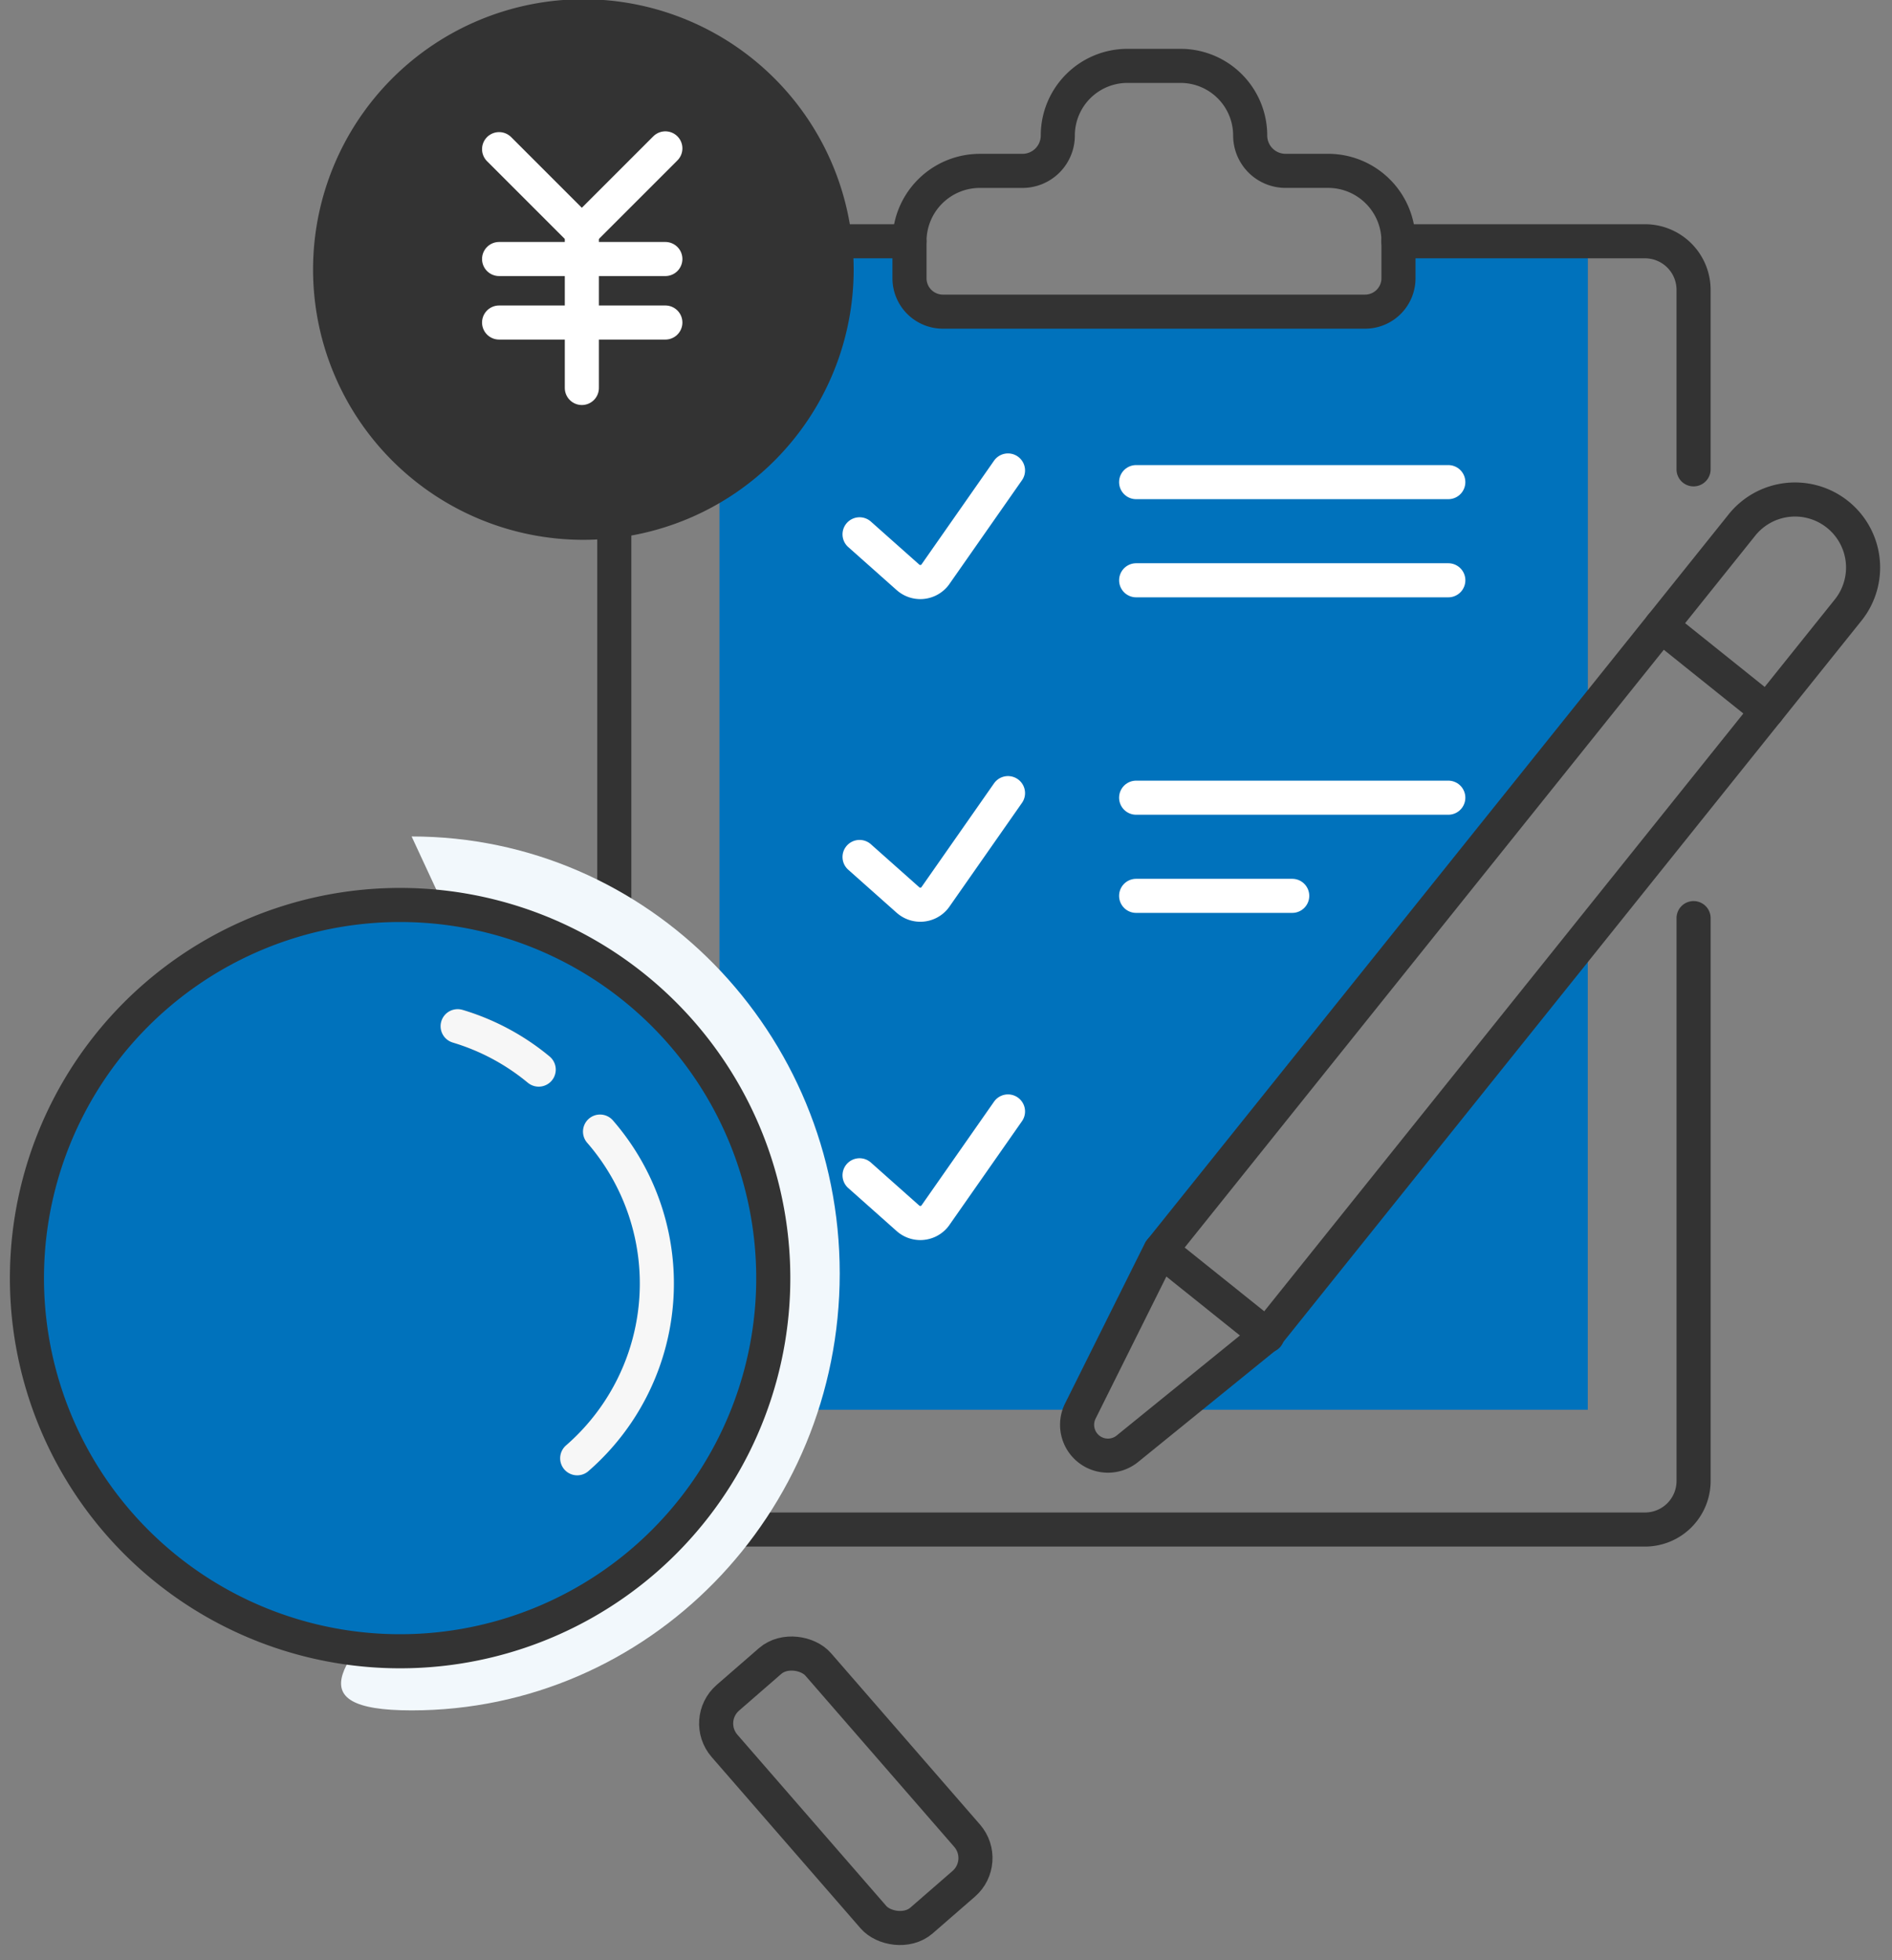 <svg xmlns="http://www.w3.org/2000/svg" width="111" height="115"><rect width="100%" height="100%" fill="#808080" stroke="none"/><defs><clipPath id="a"><path fill="#fff" stroke="#707070" d="M-26.378.087h111v115h-111z" data-name="長方形 79469"/></clipPath><clipPath id="b"><path fill="none" stroke="#fff" stroke-width="2" d="M0 0h77.201v90.859H0z" data-name="長方形 77969"/></clipPath><clipPath id="c"><path fill="none" d="M0 0h46.573v73.193H0Z" data-name="パス 8344"/></clipPath><clipPath id="d"><path fill="none" d="M0 0h31.716v31.717H0z" data-name="長方形 78162"/></clipPath></defs><g clip-path="url(#a)" data-name="マスクグループ 6373" transform="translate(26.378 -.087)"><g data-name="グループ 6379"><path fill="#0072bc" d="m41.678 73.487 25.1-31.312V14.243H55.664v2.17a1.96 1.96 0 0 1-1.961 1.959H28.939a1.96 1.96 0 0 1-1.959-1.961v-2.167H15.831v68.554h21.21Z" data-name="パス 2679"/><path fill="#0072bc" d="m47.906 78.483-5.319 4.314h24.187V54.942Z" data-name="パス 2680"/><path fill="none" stroke="#fff" stroke-linecap="round" stroke-linejoin="round" stroke-width="2" d="M40.278 34.133h18.314" data-name="線 415"/><g data-name="グループ 6322"><g fill="none" stroke-linecap="round" stroke-linejoin="round" stroke-width="2" clip-path="url(#b)" data-name="グループ 6322" transform="translate(7.693 1.983)"><path stroke="#fff" d="m16.358 29.453 2.84 2.525a1.09 1.09 0 0 0 1.541-.092 1 1 0 0 0 .077-.1l4.25-6.079" data-name="パス 2669"/><path stroke="#fff" d="m16.358 48.384 2.84 2.525a1.09 1.09 0 0 0 1.541-.092 1 1 0 0 0 .077-.1l4.25-6.079" data-name="パス 2670"/><path stroke="#fff" d="m16.358 67.06 2.84 2.525a1.09 1.09 0 0 0 1.541-.092 1 1 0 0 0 .077-.1l4.25-6.079" data-name="パス 2671"/><path stroke="#fff" d="M32.584 26.391h18.314" data-name="線 409"/><path stroke="#fff" d="M32.584 44.906h18.314" data-name="線 411"/><path stroke="#fff" d="M32.584 50.665h9.157" data-name="線 412"/><path stroke="#333" d="M65.287 25.641V15.11a2.85 2.85 0 0 0-2.85-2.85H47.973" data-name="パス 2672"/><path stroke="#333" d="M19.285 12.26H4.819a2.85 2.85 0 0 0-2.85 2.85v69.884a2.85 2.85 0 0 0 2.85 2.85h57.619a2.85 2.85 0 0 0 2.85-2.85V51.971" data-name="パス 2673"/><path stroke="#333" d="M39.275 6.055a4.087 4.087 0 0 0-4.087-4.086h-3.113a4.087 4.087 0 0 0-4.087 4.087 2.074 2.074 0 0 1-2.074 2.074h-2.496a4.13 4.13 0 0 0-4.131 4.131v2.167a1.96 1.96 0 0 0 1.959 1.961H46.01a1.96 1.96 0 0 0 1.965-1.96v-2.17a4.13 4.13 0 0 0-4.131-4.131h-2.492a2.074 2.074 0 0 1-2.077-2.072Z" data-name="パス 2674"/><path stroke="#333" d="m63.386 34.821-29.4 36.683-4.674 9.385a1.81 1.81 0 0 0 2.76 2.215l8.137-6.603 29.4-36.683" data-name="パス 2677"/><path stroke="#333" d="m40.288 76.472-6.263-5.019" data-name="線 414"/><path stroke="#333" d="M73.736 28.288a3.99 3.99 0 0 0-5.61.618l-4.739 5.915 6.228 4.992 4.741-5.915a3.99 3.99 0 0 0-.62-5.61" data-name="パス 2678"/></g><path fill="#f2f8fc" d="M-2.229 49.164c13.869 0 25.116 11.478 25.116 25.637S11.64 100.438-2.229 100.438 9.335 88.23 9.335 74.072" data-name="パス 8343"/></g></g><g data-name="グループ 6548"><g data-name="グループ 6521"><g clip-path="url(#c)" data-name="マスクグループ 6372" transform="rotate(-41 79.45 84.206)"><path fill="#0072bc" d="M45.179 23.286A21.893 21.893 0 1 1 23.286 1.393a21.893 21.893 0 0 1 21.893 21.893" data-name="パス 2754"/><path fill="none" stroke="#333" stroke-miterlimit="10" stroke-width="2" d="M45.179 23.286A21.893 21.893 0 1 1 23.286 1.393a21.893 21.893 0 0 1 21.893 21.893Z" data-name="パス 2755"/><path fill="none" d="M37.779 24.493A13.586 13.586 0 0 1 24.193 38.08" data-name="パス 2756"/><path fill="none" stroke="#f7f7f7" stroke-linecap="round" stroke-linejoin="round" stroke-width="2" d="M37.779 24.493A13.586 13.586 0 0 1 24.193 38.08" data-name="パス 2757"/><path fill="#fff" stroke="#707070" stroke-width="2" d="M35.53 14.346a13.5 13.5 0 0 1 1.919 5.042" data-name="パス 2758"/><path fill="none" stroke="#f7f7f7" stroke-linecap="round" stroke-linejoin="round" stroke-width="2" d="M35.53 14.346a13.5 13.5 0 0 1 1.919 5.042" data-name="パス 2759"/><path fill="none" d="M20.756 45.65h5.063v10.575h-5.063z" data-name="長方形 78164"/><path fill="none" stroke="#333" stroke-width="2" d="M23.338 46.069Z" data-name="パス 2762"/><path fill="none" d="M19.646 56.588h7.283V71.8h-7.283Z" data-name="パス 2760"/><rect width="7.283" height="17.317" fill="none" stroke="#333" stroke-miterlimit="10" stroke-width="2" data-name="長方形 78167" rx="2" transform="translate(19.646 54.483)"/></g></g><g data-name="グループ 8527"><g clip-path="url(#d)" data-name="マスクグループ 6371" transform="translate(-8.011 .043)"><path fill="#333" d="M31.716 15.859A15.858 15.858 0 1 1 15.857 0a15.86 15.86 0 0 1 15.859 15.859" data-name="パス 2748"/><path fill="none" stroke="#fff" stroke-linecap="round" stroke-linejoin="round" stroke-width="2" d="m10.914 8.795 4.854 4.854 4.9-4.9" data-name="パス 2749"/><path fill="none" stroke="#fff" stroke-linecap="round" stroke-linejoin="round" stroke-width="2" d="M15.769 13.649v9.158" data-name="線 440"/><path fill="none" stroke="#fff" stroke-linecap="round" stroke-linejoin="round" stroke-width="2" d="M10.914 15.241h9.754" data-name="線 441"/><path fill="none" stroke="#fff" stroke-linecap="round" stroke-linejoin="round" stroke-width="2" d="M10.914 18.967h9.754" data-name="線 442"/></g></g></g></g></svg>